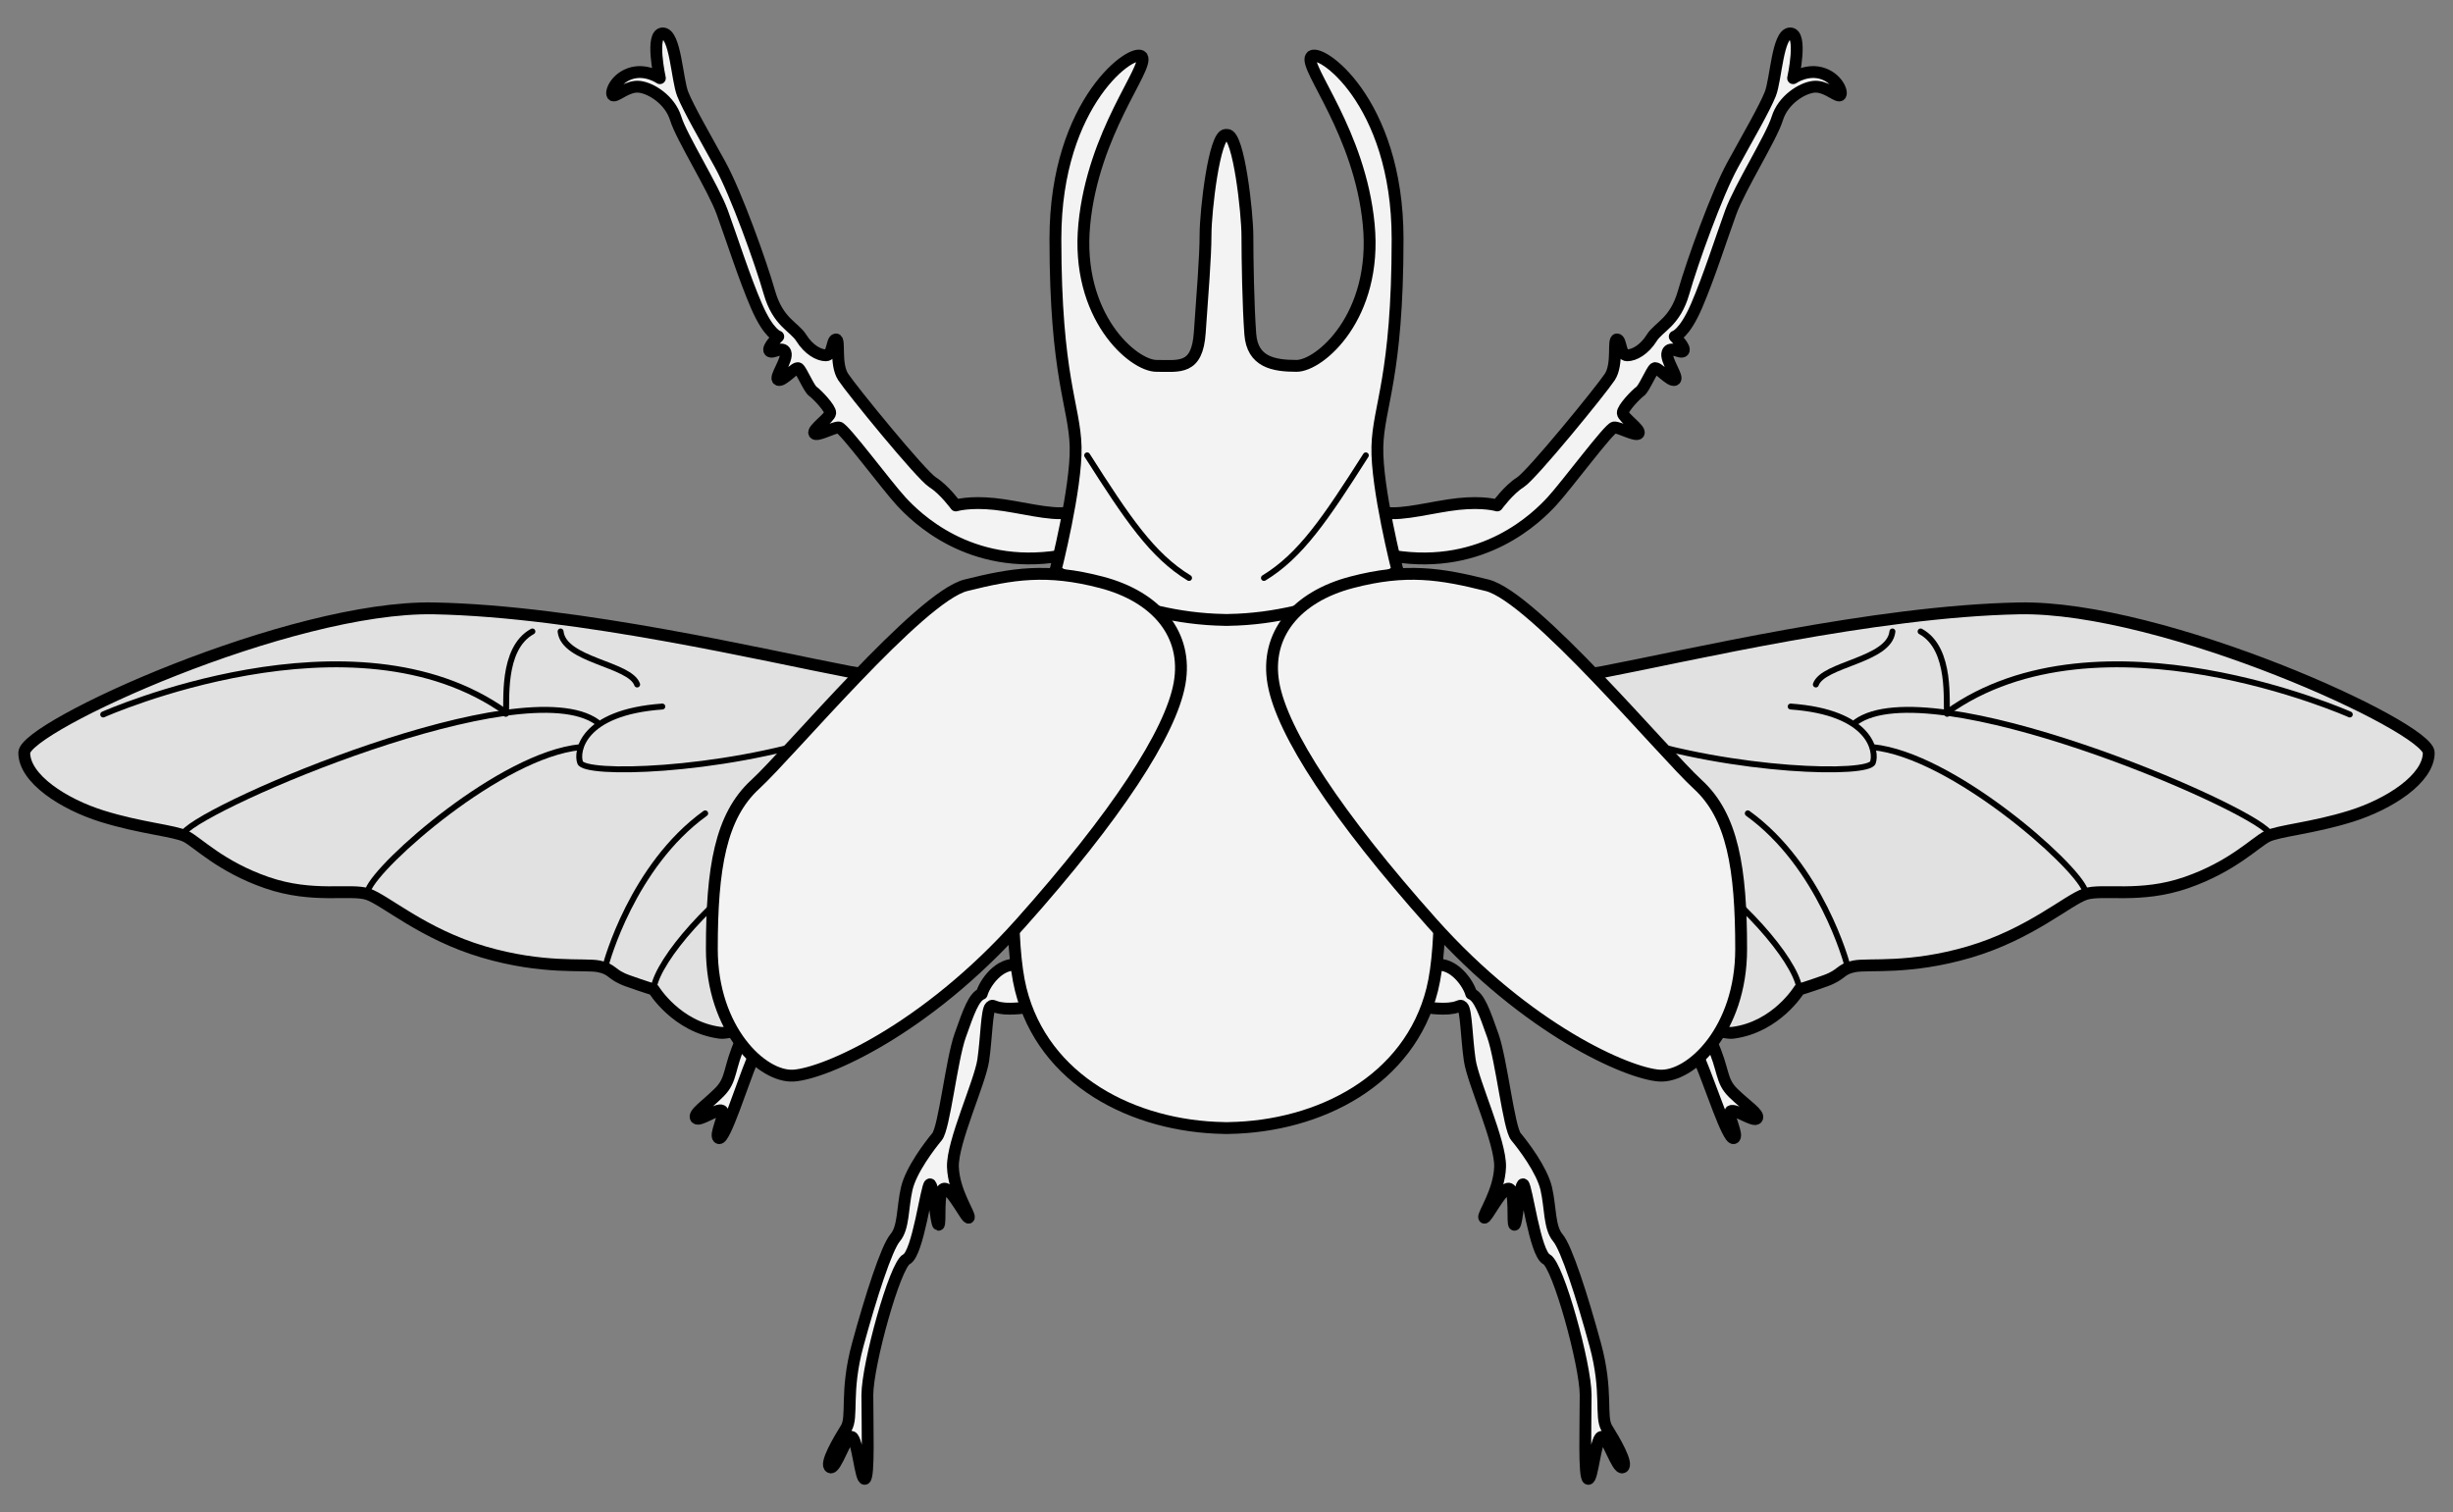 <?xml version="1.0" encoding="UTF-8" standalone="no"?>
<!DOCTYPE svg PUBLIC "-//W3C//DTD SVG 1.1//EN" "http://www.w3.org/Graphics/SVG/1.1/DTD/svg11.dtd">
<svg xmlns:xl="http://www.w3.org/1999/xlink" version="1.1" xmlns="http://www.w3.org/2000/svg" xmlns:dc="http://purl.org/dc/elements/1.1/" viewBox="54 85.5 310.5 191.427" width="310.5" height="191.427">
  <rect x="54" y="85.5" width="310.5" height="191.427" fill="#808080" stroke="none"/>
  <defs>
    <clipPath id="artboard_clip_path">
      <path d="M 54 85.5 L 364.5 85.5 L 364.5 276.927 L 54 276.927 Z"/>
    </clipPath>
  </defs>
  <g id="Beetle,_Atlas" stroke-opacity="1" stroke="none" fill="none" fill-opacity="1" stroke-dasharray="none">
    <title>Beetle, Atlas</title>
    <g id="Beetle,_Atlas_Art" clip-path="url(#artboard_clip_path)">
      <title>Art</title>
      <g id="Group_59">
        <g id="Graphic_57">
          <path d="M 361.43 180.779 C 361.43 184.068 356.467 187.289 351.563 188.819 C 346.658 190.349 342.426 190.646 340.964 191.377 C 339.503 192.108 336.592 195.196 330.732 197.224 C 324.872 199.252 320.134 197.955 317.941 198.686 C 315.748 199.417 310.946 203.745 303.323 205.995 C 295.7 208.245 290.532 207.457 288.705 207.822 C 286.878 208.188 287.224 208.874 285.051 209.65 C 282.877 210.425 281.762 210.749 281.762 210.749 C 281.762 210.749 278.889 215.502 273.356 216.231 C 267.823 216.96 224.386 191.743 220.731 181.144 C 217.077 170.546 246.405 172.546 256.911 170.55 C 267.417 168.554 291.263 162.875 309.536 162.51 C 327.808 162.144 361.43 177.49 361.43 180.779 Z" fill="#e1e1e1"/>
          <path d="M 361.43 180.779 C 361.43 184.068 356.467 187.289 351.563 188.819 C 346.658 190.349 342.426 190.646 340.964 191.377 C 339.503 192.108 336.592 195.196 330.732 197.224 C 324.872 199.252 320.134 197.955 317.941 198.686 C 315.748 199.417 310.946 203.745 303.323 205.995 C 295.7 208.245 290.532 207.457 288.705 207.822 C 286.878 208.188 287.224 208.874 285.051 209.65 C 282.877 210.425 281.762 210.749 281.762 210.749 C 281.762 210.749 278.889 215.502 273.356 216.231 C 267.823 216.96 224.386 191.743 220.731 181.144 C 217.077 170.546 246.405 172.546 256.911 170.55 C 267.417 168.554 291.263 162.875 309.536 162.51 C 327.808 162.144 361.43 177.49 361.43 180.779 Z" stroke="black" stroke-linecap="round" stroke-linejoin="round" stroke-width="1.5"/>
        </g>
        <g id="Group_48">
          <g id="Line_56">
            <path d="M 351.438 175.941 C 351.438 175.941 319.745 161.821 300.421 175.698" stroke="black" stroke-linecap="round" stroke-linejoin="round" stroke-width=".75"/>
          </g>
          <g id="Line_55">
            <path d="M 341.221 190.874 C 338.34 187.337 298.282 170.175 288.924 176.904" stroke="black" stroke-linecap="round" stroke-linejoin="round" stroke-width=".75"/>
          </g>
          <g id="Line_54">
            <path d="M 317.906 198.145 C 316.596 194.803 301.074 181.08 291.071 180.079" stroke="black" stroke-linecap="round" stroke-linejoin="round" stroke-width=".75"/>
          </g>
          <g id="Line_53">
            <path d="M 287.779 207.509 C 287.779 207.509 284.49 195.124 275.235 188.457" stroke="black" stroke-linecap="round" stroke-linejoin="round" stroke-width=".75"/>
          </g>
          <g id="Line_52">
            <path d="M 281.754 210.521 C 281.099 206.854 274.3 198.99 266.796 194.21" stroke="black" stroke-linecap="round" stroke-linejoin="round" stroke-width=".75"/>
          </g>
          <g id="Line_51">
            <path d="M 297.11 165.433 C 301.13 167.626 300.261 174.63 300.474 175.858" stroke="black" stroke-linecap="round" stroke-linejoin="round" stroke-width=".75"/>
          </g>
          <g id="Line_50">
            <path d="M 280.665 174.935 C 290.898 175.666 291.548 180.684 291.071 182.008 C 290.607 183.632 273.638 183.272 259.533 178.682" stroke="black" stroke-linecap="round" stroke-linejoin="round" stroke-width=".75"/>
          </g>
          <g id="Line_49">
            <path d="M 293.542 165.433 C 293.149 169.13 284.766 169.523 283.849 172.143" stroke="black" stroke-linecap="round" stroke-linejoin="round" stroke-width=".75"/>
          </g>
        </g>
        <g id="Graphic_47">
          <path d="M 57.07 180.779 C 57.07 184.068 62.033 187.289 66.937 188.819 C 71.842 190.349 76.074 190.646 77.536 191.377 C 78.997 192.108 81.908 195.196 87.768 197.224 C 93.628 199.252 98.366 197.955 100.559 198.686 C 102.752 199.417 107.554 203.745 115.177 205.995 C 122.8 208.245 127.968 207.457 129.795 207.822 C 131.622 208.188 131.276 208.874 133.449 209.65 C 135.623 210.425 136.738 210.749 136.738 210.749 C 136.738 210.749 139.611 215.502 145.144 216.231 C 150.677 216.96 194.114 191.743 197.769 181.144 C 201.423 170.546 172.095 172.546 161.589 170.55 C 151.083 168.554 127.237 162.875 108.964 162.51 C 90.692 162.144 57.07 177.49 57.07 180.779 Z" fill="#e1e1e1"/>
          <path d="M 57.07 180.779 C 57.07 184.068 62.033 187.289 66.937 188.819 C 71.842 190.349 76.074 190.646 77.536 191.377 C 78.997 192.108 81.908 195.196 87.768 197.224 C 93.628 199.252 98.366 197.955 100.559 198.686 C 102.752 199.417 107.554 203.745 115.177 205.995 C 122.8 208.245 127.968 207.457 129.795 207.822 C 131.622 208.188 131.276 208.874 133.449 209.65 C 135.623 210.425 136.738 210.749 136.738 210.749 C 136.738 210.749 139.611 215.502 145.144 216.231 C 150.677 216.96 194.114 191.743 197.769 181.144 C 201.423 170.546 172.095 172.546 161.589 170.55 C 151.083 168.554 127.237 162.875 108.964 162.51 C 90.692 162.144 57.07 177.49 57.07 180.779 Z" stroke="black" stroke-linecap="round" stroke-linejoin="round" stroke-width="1.5"/>
        </g>
        <g id="Group_38">
          <g id="Line_46">
            <path d="M 67.062 175.941 C 67.062 175.941 98.755 161.821 118.079 175.698" stroke="black" stroke-linecap="round" stroke-linejoin="round" stroke-width=".75"/>
          </g>
          <g id="Line_45">
            <path d="M 77.279 190.874 C 80.16 187.337 120.218 170.175 129.576 176.904" stroke="black" stroke-linecap="round" stroke-linejoin="round" stroke-width=".75"/>
          </g>
          <g id="Line_44">
            <path d="M 100.594 198.145 C 101.904 194.803 117.426 181.08 127.429 180.079" stroke="black" stroke-linecap="round" stroke-linejoin="round" stroke-width=".75"/>
          </g>
          <g id="Line_43">
            <path d="M 130.721 207.509 C 130.721 207.509 134.01 195.124 143.265 188.457" stroke="black" stroke-linecap="round" stroke-linejoin="round" stroke-width=".75"/>
          </g>
          <g id="Line_42">
            <path d="M 136.746 210.521 C 137.401 206.854 144.2 198.99 151.704 194.21" stroke="black" stroke-linecap="round" stroke-linejoin="round" stroke-width=".75"/>
          </g>
          <g id="Line_41">
            <path d="M 121.39 165.433 C 117.37 167.626 118.239 174.63 118.026 175.858" stroke="black" stroke-linecap="round" stroke-linejoin="round" stroke-width=".75"/>
          </g>
          <g id="Line_40">
            <path d="M 137.835 174.935 C 127.602 175.666 126.952 180.684 127.429 182.008 C 127.893 183.632 144.862 183.272 158.967 178.682" stroke="black" stroke-linecap="round" stroke-linejoin="round" stroke-width=".75"/>
          </g>
          <g id="Line_39">
            <path d="M 124.958 165.433 C 125.351 169.13 133.734 169.523 134.65 172.143" stroke="black" stroke-linecap="round" stroke-linejoin="round" stroke-width=".75"/>
          </g>
        </g>
        <g id="Graphic_37">
          <path d="M 235.657 207.643 C 238.032 207.278 239.889 210.034 240.225 211.297 C 241.231 211.717 241.87 213.49 242.966 216.596 C 244.062 219.703 244.976 228.291 245.89 229.387 C 246.803 230.484 249.179 233.59 249.727 235.965 C 250.275 238.341 250.092 240.899 251.189 242.178 C 252.285 243.457 254.277 249.67 255.922 255.7 C 257.566 261.73 256.488 264.836 257.401 266.298 C 258.315 267.759 260.142 270.866 259.411 271.231 C 258.68 271.597 257.401 267.029 256.67 267.394 C 255.939 267.759 255.574 272.876 255.026 272.693 C 254.478 272.51 254.71 265.932 254.71 262.095 C 254.71 258.258 251.221 245.632 249.759 244.901 C 248.297 244.17 247.233 235.586 246.803 235.417 C 246.373 235.249 246.033 240.458 245.707 240.533 C 245.381 240.608 245.897 236.062 244.976 235.965 C 244.055 235.868 242.078 239.964 241.87 239.62 C 241.661 239.276 243.773 236.363 243.88 233.224 C 243.986 230.086 240.454 222.521 240.042 219.703 C 239.631 216.884 239.606 213.412 239.129 212.942 C 238.651 212.472 238.9 213.412 235.474 213.125 C 232.048 212.838 233.282 208.008 235.657 207.643 Z" fill="#f3f3f3"/>
          <path d="M 235.657 207.643 C 238.032 207.278 239.889 210.034 240.225 211.297 C 241.231 211.717 241.87 213.49 242.966 216.596 C 244.062 219.703 244.976 228.291 245.89 229.387 C 246.803 230.484 249.179 233.59 249.727 235.965 C 250.275 238.341 250.092 240.899 251.189 242.178 C 252.285 243.457 254.277 249.67 255.922 255.7 C 257.566 261.73 256.488 264.836 257.401 266.298 C 258.315 267.759 260.142 270.866 259.411 271.231 C 258.68 271.597 257.401 267.029 256.67 267.394 C 255.939 267.759 255.574 272.876 255.026 272.693 C 254.478 272.51 254.71 265.932 254.71 262.095 C 254.71 258.258 251.221 245.632 249.759 244.901 C 248.297 244.17 247.233 235.586 246.803 235.417 C 246.373 235.249 246.033 240.458 245.707 240.533 C 245.381 240.608 245.897 236.062 244.976 235.965 C 244.055 235.868 242.078 239.964 241.87 239.62 C 241.661 239.276 243.773 236.363 243.88 233.224 C 243.986 230.086 240.454 222.521 240.042 219.703 C 239.631 216.884 239.606 213.412 239.129 212.942 C 238.651 212.472 238.9 213.412 235.474 213.125 C 232.048 212.838 233.282 208.008 235.657 207.643 Z" stroke="black" stroke-linecap="round" stroke-linejoin="round" stroke-width="1.5"/>
        </g>
        <g id="Graphic_36">
          <path d="M 182.843 207.643 C 180.468 207.278 178.611 210.034 178.275 211.297 C 177.269 211.717 176.63 213.49 175.534 216.596 C 174.438 219.703 173.524 228.291 172.61 229.387 C 171.697 230.484 169.321 233.59 168.773 235.965 C 168.225 238.341 168.408 240.899 167.311 242.178 C 166.215 243.457 164.223 249.67 162.578 255.7 C 160.934 261.73 162.012 264.836 161.099 266.298 C 160.185 267.759 158.358 270.866 159.089 271.231 C 159.82 271.597 161.099 267.029 161.83 267.394 C 162.561 267.759 162.926 272.876 163.474 272.693 C 164.022 272.51 163.79 265.932 163.79 262.095 C 163.79 258.258 167.279 245.632 168.741 244.901 C 170.203 244.17 171.267 235.586 171.697 235.417 C 172.127 235.249 172.467 240.458 172.793 240.533 C 173.119 240.608 172.603 236.062 173.524 235.965 C 174.445 235.868 176.422 239.964 176.63 239.62 C 176.839 239.276 174.727 236.363 174.62 233.224 C 174.514 230.086 178.046 222.521 178.458 219.703 C 178.869 216.884 178.894 213.412 179.371 212.942 C 179.849 212.472 179.6 213.412 183.026 213.125 C 186.452 212.838 185.218 208.008 182.843 207.643 Z" fill="#f3f3f3"/>
          <path d="M 182.843 207.643 C 180.468 207.278 178.611 210.034 178.275 211.297 C 177.269 211.717 176.63 213.49 175.534 216.596 C 174.438 219.703 173.524 228.291 172.61 229.387 C 171.697 230.484 169.321 233.59 168.773 235.965 C 168.225 238.341 168.408 240.899 167.311 242.178 C 166.215 243.457 164.223 249.67 162.578 255.7 C 160.934 261.73 162.012 264.836 161.099 266.298 C 160.185 267.759 158.358 270.866 159.089 271.231 C 159.82 271.597 161.099 267.029 161.83 267.394 C 162.561 267.759 162.926 272.876 163.474 272.693 C 164.022 272.51 163.79 265.932 163.79 262.095 C 163.79 258.258 167.279 245.632 168.741 244.901 C 170.203 244.17 171.267 235.586 171.697 235.417 C 172.127 235.249 172.467 240.458 172.793 240.533 C 173.119 240.608 172.603 236.062 173.524 235.965 C 174.445 235.868 176.422 239.964 176.63 239.62 C 176.839 239.276 174.727 236.363 174.62 233.224 C 174.514 230.086 178.046 222.521 178.458 219.703 C 178.869 216.884 178.894 213.412 179.371 212.942 C 179.849 212.472 179.6 213.412 183.026 213.125 C 186.452 212.838 185.218 208.008 182.843 207.643 Z" stroke="black" stroke-linecap="round" stroke-linejoin="round" stroke-width="1.5"/>
        </g>
        <g id="Graphic_35">
          <path d="M 270.619 217.395 C 272.278 220.985 271.75 222.252 273.41 223.868 C 275.069 225.483 276.763 226.518 276.394 227.057 C 276.025 227.595 273.628 225.8 273.075 226.159 C 272.522 226.518 274.181 229.391 273.444 229.57 C 272.706 229.75 270.512 222.928 269.221 219.877 C 267.93 216.825 268.959 213.805 270.619 217.395 Z" fill="#f3f3f3"/>
          <path d="M 270.619 217.395 C 272.278 220.985 271.75 222.252 273.41 223.868 C 275.069 225.483 276.763 226.518 276.394 227.057 C 276.025 227.595 273.628 225.8 273.075 226.159 C 272.522 226.518 274.181 229.391 273.444 229.57 C 272.706 229.75 270.512 222.928 269.221 219.877 C 267.93 216.825 268.959 213.805 270.619 217.395 Z" stroke="black" stroke-linecap="round" stroke-linejoin="round" stroke-width="1.5"/>
        </g>
        <g id="Graphic_34">
          <path d="M 229.262 150.394 C 231.637 150.759 235.362 149.643 238.581 149.297 C 241.799 148.952 243.514 149.48 243.514 149.48 C 243.514 149.48 244.976 147.47 246.438 146.557 C 247.9 145.643 256.695 134.855 257.767 133.218 C 258.839 131.581 258.132 128.467 258.68 128.467 C 259.229 128.467 259.046 130.477 259.959 130.477 C 260.873 130.477 262.152 129.746 263.066 128.284 C 263.979 126.822 266.021 126.33 267.118 122.493 C 268.214 118.656 271.32 110.012 273.33 106.357 C 275.34 102.703 277.35 99.231 278.081 97.404 C 278.812 95.576 279 89.729 280.607 89.729 C 282.215 89.729 280.973 95.394 280.973 95.394 C 280.973 95.394 282.8 94.115 284.81 94.845 C 286.82 95.576 287.368 97.586 286.82 97.586 C 286.272 97.586 284.993 96.307 283.531 96.49 C 282.069 96.673 279.694 98.134 278.963 100.51 C 278.232 102.885 274.23 109.214 273.073 112.387 C 271.917 115.56 270.271 120.714 268.73 124.264 C 267.19 127.815 265.989 128.101 265.989 128.101 C 265.989 128.101 267.442 129.522 267.086 129.929 C 266.729 130.336 265.422 129.198 265.076 130.111 C 264.729 131.024 266.553 133.32 265.989 133.583 C 265.425 133.847 263.806 131.865 263.431 132.121 C 263.056 132.378 262.109 134.693 261.604 135.045 C 261.099 135.397 259.362 137.202 259.411 137.786 C 259.461 138.37 261.705 139.865 261.421 140.344 C 261.137 140.823 258.958 139.542 258.315 139.613 C 257.672 139.684 252.331 146.895 250.458 148.932 C 248.584 150.969 241.826 157.723 230.358 155.876 C 218.89 154.028 226.886 150.028 229.262 150.394 Z" fill="#f3f3f3"/>
          <path d="M 229.262 150.394 C 231.637 150.759 235.362 149.643 238.581 149.297 C 241.799 148.952 243.514 149.48 243.514 149.48 C 243.514 149.48 244.976 147.47 246.438 146.557 C 247.9 145.643 256.695 134.855 257.767 133.218 C 258.839 131.581 258.132 128.467 258.68 128.467 C 259.229 128.467 259.046 130.477 259.959 130.477 C 260.873 130.477 262.152 129.746 263.066 128.284 C 263.979 126.822 266.021 126.33 267.118 122.493 C 268.214 118.656 271.32 110.012 273.33 106.357 C 275.34 102.703 277.35 99.231 278.081 97.404 C 278.812 95.576 279 89.729 280.607 89.729 C 282.215 89.729 280.973 95.394 280.973 95.394 C 280.973 95.394 282.8 94.115 284.81 94.845 C 286.82 95.576 287.368 97.586 286.82 97.586 C 286.272 97.586 284.993 96.307 283.531 96.49 C 282.069 96.673 279.694 98.134 278.963 100.51 C 278.232 102.885 274.23 109.214 273.073 112.387 C 271.917 115.56 270.271 120.714 268.73 124.264 C 267.19 127.815 265.989 128.101 265.989 128.101 C 265.989 128.101 267.442 129.522 267.086 129.929 C 266.729 130.336 265.422 129.198 265.076 130.111 C 264.729 131.024 266.553 133.32 265.989 133.583 C 265.425 133.847 263.806 131.865 263.431 132.121 C 263.056 132.378 262.109 134.693 261.604 135.045 C 261.099 135.397 259.362 137.202 259.411 137.786 C 259.461 138.37 261.705 139.865 261.421 140.344 C 261.137 140.823 258.958 139.542 258.315 139.613 C 257.672 139.684 252.331 146.895 250.458 148.932 C 248.584 150.969 241.826 157.723 230.358 155.876 C 218.89 154.028 226.886 150.028 229.262 150.394 Z" stroke="black" stroke-linecap="round" stroke-linejoin="round" stroke-width="1.5"/>
        </g>
        <g id="Graphic_33">
          <path d="M 147.819 217.177 C 146.174 220.831 146.697 222.121 145.053 223.766 C 143.408 225.41 141.73 226.464 142.095 227.012 C 142.461 227.56 144.836 225.733 145.384 226.098 C 145.933 226.464 144.288 229.387 145.019 229.57 C 145.75 229.753 147.925 222.809 149.204 219.703 C 150.483 216.596 149.463 213.522 147.819 217.177 Z" fill="#f3f3f3"/>
          <path d="M 147.819 217.177 C 146.174 220.831 146.697 222.121 145.053 223.766 C 143.408 225.41 141.73 226.464 142.095 227.012 C 142.461 227.56 144.836 225.733 145.384 226.098 C 145.933 226.464 144.288 229.387 145.019 229.57 C 145.75 229.753 147.925 222.809 149.204 219.703 C 150.483 216.596 149.463 213.522 147.819 217.177 Z" stroke="black" stroke-linecap="round" stroke-linejoin="round" stroke-width="1.5"/>
        </g>
        <g id="Graphic_32">
          <path d="M 189.238 150.394 C 186.863 150.759 183.138 149.643 179.919 149.297 C 176.701 148.952 174.986 149.48 174.986 149.48 C 174.986 149.48 173.524 147.47 172.062 146.557 C 170.6 145.643 161.805 134.855 160.733 133.218 C 159.661 131.581 160.368 128.467 159.82 128.467 C 159.271 128.467 159.454 130.477 158.541 130.477 C 157.627 130.477 156.348 129.746 155.434 128.284 C 154.521 126.822 152.479 126.33 151.382 122.493 C 150.286 118.656 147.179 110.012 145.17 106.357 C 143.16 102.703 141.15 99.231 140.419 97.404 C 139.688 95.576 139.5 89.729 137.893 89.729 C 136.285 89.729 137.527 95.394 137.527 95.394 C 137.527 95.394 135.7 94.115 133.69 94.845 C 131.68 95.576 131.132 97.586 131.68 97.586 C 132.228 97.586 133.507 96.307 134.969 96.49 C 136.431 96.673 138.806 98.134 139.537 100.51 C 140.268 102.885 144.27 109.214 145.427 112.387 C 146.583 115.56 148.229 120.714 149.77 124.264 C 151.31 127.815 152.511 128.101 152.511 128.101 C 152.511 128.101 151.058 129.522 151.414 129.929 C 151.771 130.336 153.078 129.198 153.424 130.111 C 153.771 131.024 151.947 133.32 152.511 133.583 C 153.075 133.847 154.694 131.865 155.069 132.121 C 155.444 132.378 156.391 134.693 156.896 135.045 C 157.401 135.397 159.138 137.202 159.089 137.786 C 159.039 138.37 156.795 139.865 157.079 140.344 C 157.363 140.823 159.542 139.542 160.185 139.613 C 160.828 139.684 166.169 146.895 168.042 148.932 C 169.916 150.969 176.674 157.723 188.142 155.876 C 199.61 154.028 191.614 150.028 189.238 150.394 Z" fill="#f3f3f3"/>
          <path d="M 189.238 150.394 C 186.863 150.759 183.138 149.643 179.919 149.297 C 176.701 148.952 174.986 149.48 174.986 149.48 C 174.986 149.48 173.524 147.47 172.062 146.557 C 170.6 145.643 161.805 134.855 160.733 133.218 C 159.661 131.581 160.368 128.467 159.82 128.467 C 159.271 128.467 159.454 130.477 158.541 130.477 C 157.627 130.477 156.348 129.746 155.434 128.284 C 154.521 126.822 152.479 126.33 151.382 122.493 C 150.286 118.656 147.179 110.012 145.17 106.357 C 143.16 102.703 141.15 99.231 140.419 97.404 C 139.688 95.576 139.5 89.729 137.893 89.729 C 136.285 89.729 137.527 95.394 137.527 95.394 C 137.527 95.394 135.7 94.115 133.69 94.845 C 131.68 95.576 131.132 97.586 131.68 97.586 C 132.228 97.586 133.507 96.307 134.969 96.49 C 136.431 96.673 138.806 98.134 139.537 100.51 C 140.268 102.885 144.27 109.214 145.427 112.387 C 146.583 115.56 148.229 120.714 149.77 124.264 C 151.31 127.815 152.511 128.101 152.511 128.101 C 152.511 128.101 151.058 129.522 151.414 129.929 C 151.771 130.336 153.078 129.198 153.424 130.111 C 153.771 131.024 151.947 133.32 152.511 133.583 C 153.075 133.847 154.694 131.865 155.069 132.121 C 155.444 132.378 156.391 134.693 156.896 135.045 C 157.401 135.397 159.138 137.202 159.089 137.786 C 159.039 138.37 156.795 139.865 157.079 140.344 C 157.363 140.823 159.542 139.542 160.185 139.613 C 160.828 139.684 166.169 146.895 168.042 148.932 C 169.916 150.969 176.674 157.723 188.142 155.876 C 199.61 154.028 191.614 150.028 189.238 150.394 Z" stroke="black" stroke-linecap="round" stroke-linejoin="round" stroke-width="1.5"/>
        </g>
        <g id="Graphic_31">
          <path d="M 209.248 228.29 C 209.249 228.29 209.251 228.29 209.252 228.29 C 209.342 228.291 209.431 228.291 209.521 228.291 C 209.521 228.289 209.521 228.288 209.522 228.287 C 221.033 228.109 232.413 222.263 235.292 210.749 C 238.215 199.055 233.83 163.606 230.906 157.759 C 224.183 153.725 194.317 153.725 187.594 157.759 C 184.67 163.606 180.285 199.055 183.208 210.749 C 186.087 222.263 197.467 228.109 208.978 228.287 C 208.979 228.288 208.979 228.289 208.979 228.291 C 209.069 228.291 209.158 228.291 209.248 228.29 Z" fill="#f3f3f3"/>
          <path d="M 209.248 228.29 C 209.249 228.29 209.251 228.29 209.252 228.29 C 209.342 228.291 209.431 228.291 209.521 228.291 C 209.521 228.289 209.521 228.288 209.522 228.287 C 221.033 228.109 232.413 222.263 235.292 210.749 C 238.215 199.055 233.83 163.606 230.906 157.759 C 224.183 153.725 194.317 153.725 187.594 157.759 C 184.67 163.606 180.285 199.055 183.208 210.749 C 186.087 222.263 197.467 228.109 208.978 228.287 C 208.979 228.288 208.979 228.289 208.979 228.291 C 209.069 228.291 209.158 228.291 209.248 228.29 Z" stroke="black" stroke-linecap="round" stroke-linejoin="round" stroke-width="1.5"/>
        </g>
        <g id="Graphic_30">
          <path d="M 209.25 163.971 C 209.34 163.971 209.431 163.972 209.521 163.972 C 209.521 163.97 209.522 163.969 209.522 163.968 C 221.498 163.789 230.906 157.759 230.906 157.759 C 230.906 157.759 228.218 147.234 228.348 142.045 C 228.478 136.856 230.906 133.274 230.906 115.732 C 230.906 98.191 220.81 91.305 219.943 92.709 C 219.075 94.113 226.128 102.234 227.252 113.905 C 228.376 125.576 221.039 131.812 218.115 131.812 C 215.192 131.812 212.526 131.325 212.262 127.792 C 211.998 124.259 211.896 118.263 211.896 115.367 C 211.896 112.471 210.806 102.576 209.345 102.576 C 209.313 102.576 209.281 102.602 209.25 102.652 C 209.219 102.602 209.187 102.576 209.155 102.576 C 207.694 102.576 206.597 112.288 206.597 115.184 C 206.597 118.08 206.191 122.879 205.866 127.609 C 205.542 132.34 203.308 131.812 200.385 131.812 C 197.461 131.812 190.124 125.576 191.248 113.905 C 192.372 102.234 199.425 94.113 198.557 92.709 C 197.69 91.305 187.594 98.191 187.594 115.732 C 187.594 133.274 190.022 136.856 190.152 142.045 C 190.282 147.234 187.594 157.759 187.594 157.759 C 187.594 157.759 197.002 163.789 208.978 163.968 C 208.978 163.969 208.979 163.97 208.979 163.972 C 209.07 163.972 209.16 163.971 209.25 163.971 Z" fill="#f3f3f3"/>
          <path d="M 209.25 163.971 C 209.34 163.971 209.431 163.972 209.521 163.972 C 209.521 163.97 209.522 163.969 209.522 163.968 C 221.498 163.789 230.906 157.759 230.906 157.759 C 230.906 157.759 228.218 147.234 228.348 142.045 C 228.478 136.856 230.906 133.274 230.906 115.732 C 230.906 98.191 220.81 91.305 219.943 92.709 C 219.075 94.113 226.128 102.234 227.252 113.905 C 228.376 125.576 221.039 131.812 218.115 131.812 C 215.192 131.812 212.526 131.325 212.262 127.792 C 211.998 124.259 211.896 118.263 211.896 115.367 C 211.896 112.471 210.806 102.576 209.345 102.576 C 209.313 102.576 209.281 102.602 209.25 102.652 C 209.219 102.602 209.187 102.576 209.155 102.576 C 207.694 102.576 206.597 112.288 206.597 115.184 C 206.597 118.08 206.191 122.879 205.866 127.609 C 205.542 132.34 203.308 131.812 200.385 131.812 C 197.461 131.812 190.124 125.576 191.248 113.905 C 192.372 102.234 199.425 94.113 198.557 92.709 C 197.69 91.305 187.594 98.191 187.594 115.732 C 187.594 133.274 190.022 136.856 190.152 142.045 C 190.282 147.234 187.594 157.759 187.594 157.759 C 187.594 157.759 197.002 163.789 208.978 163.968 C 208.978 163.969 208.979 163.97 208.979 163.972 C 209.07 163.972 209.16 163.971 209.25 163.971 Z" stroke="black" stroke-linecap="round" stroke-linejoin="round" stroke-width="1.5"/>
        </g>
        <g id="Graphic_29">
          <path d="M 154.462 221.651 C 150.485 221.914 144.105 215.866 144.105 205.633 C 144.105 195.4 145.202 188.822 149.587 184.802 C 153.972 180.782 170.418 161.048 176.265 159.586 C 182.112 158.124 186.498 157.394 193.441 159.221 C 200.385 161.048 204.405 165.799 203.308 172.012 C 202.212 178.224 195.268 188.822 183.208 202.344 C 171.149 215.866 158.439 221.388 154.462 221.651 Z" fill="#f3f3f3"/>
          <path d="M 154.462 221.651 C 150.485 221.914 144.105 215.866 144.105 205.633 C 144.105 195.4 145.202 188.822 149.587 184.802 C 153.972 180.782 170.418 161.048 176.265 159.586 C 182.112 158.124 186.498 157.394 193.441 159.221 C 200.385 161.048 204.405 165.799 203.308 172.012 C 202.212 178.224 195.268 188.822 183.208 202.344 C 171.149 215.866 158.439 221.388 154.462 221.651 Z" stroke="black" stroke-linecap="round" stroke-linejoin="round" stroke-width="1.5"/>
        </g>
        <g id="Line_28">
          <path d="M 191.614 143.141 C 196.73 151.181 199.857 155.825 204.508 158.658" stroke="black" stroke-linecap="round" stroke-linejoin="round" stroke-width=".75"/>
        </g>
        <g id="Graphic_27">
          <path d="M 264.038 221.651 C 268.015 221.914 274.395 215.866 274.395 205.633 C 274.395 195.4 273.298 188.822 268.913 184.802 C 264.528 180.782 248.082 161.048 242.235 159.586 C 236.388 158.124 232.002 157.394 225.059 159.221 C 218.115 161.048 214.095 165.799 215.192 172.012 C 216.288 178.224 223.232 188.822 235.292 202.344 C 247.351 215.866 260.061 221.388 264.038 221.651 Z" fill="#f3f3f3"/>
          <path d="M 264.038 221.651 C 268.015 221.914 274.395 215.866 274.395 205.633 C 274.395 195.4 273.298 188.822 268.913 184.802 C 264.528 180.782 248.082 161.048 242.235 159.586 C 236.388 158.124 232.002 157.394 225.059 159.221 C 218.115 161.048 214.095 165.799 215.192 172.012 C 216.288 178.224 223.232 188.822 235.292 202.344 C 247.351 215.866 260.061 221.388 264.038 221.651 Z" stroke="black" stroke-linecap="round" stroke-linejoin="round" stroke-width="1.5"/>
        </g>
        <g id="Line_26">
          <path d="M 226.886 143.141 C 221.77 151.181 218.643 155.825 213.992 158.658" stroke="black" stroke-linecap="round" stroke-linejoin="round" stroke-width=".75"/>
        </g>
      </g>
    </g>
  </g>
</svg>

